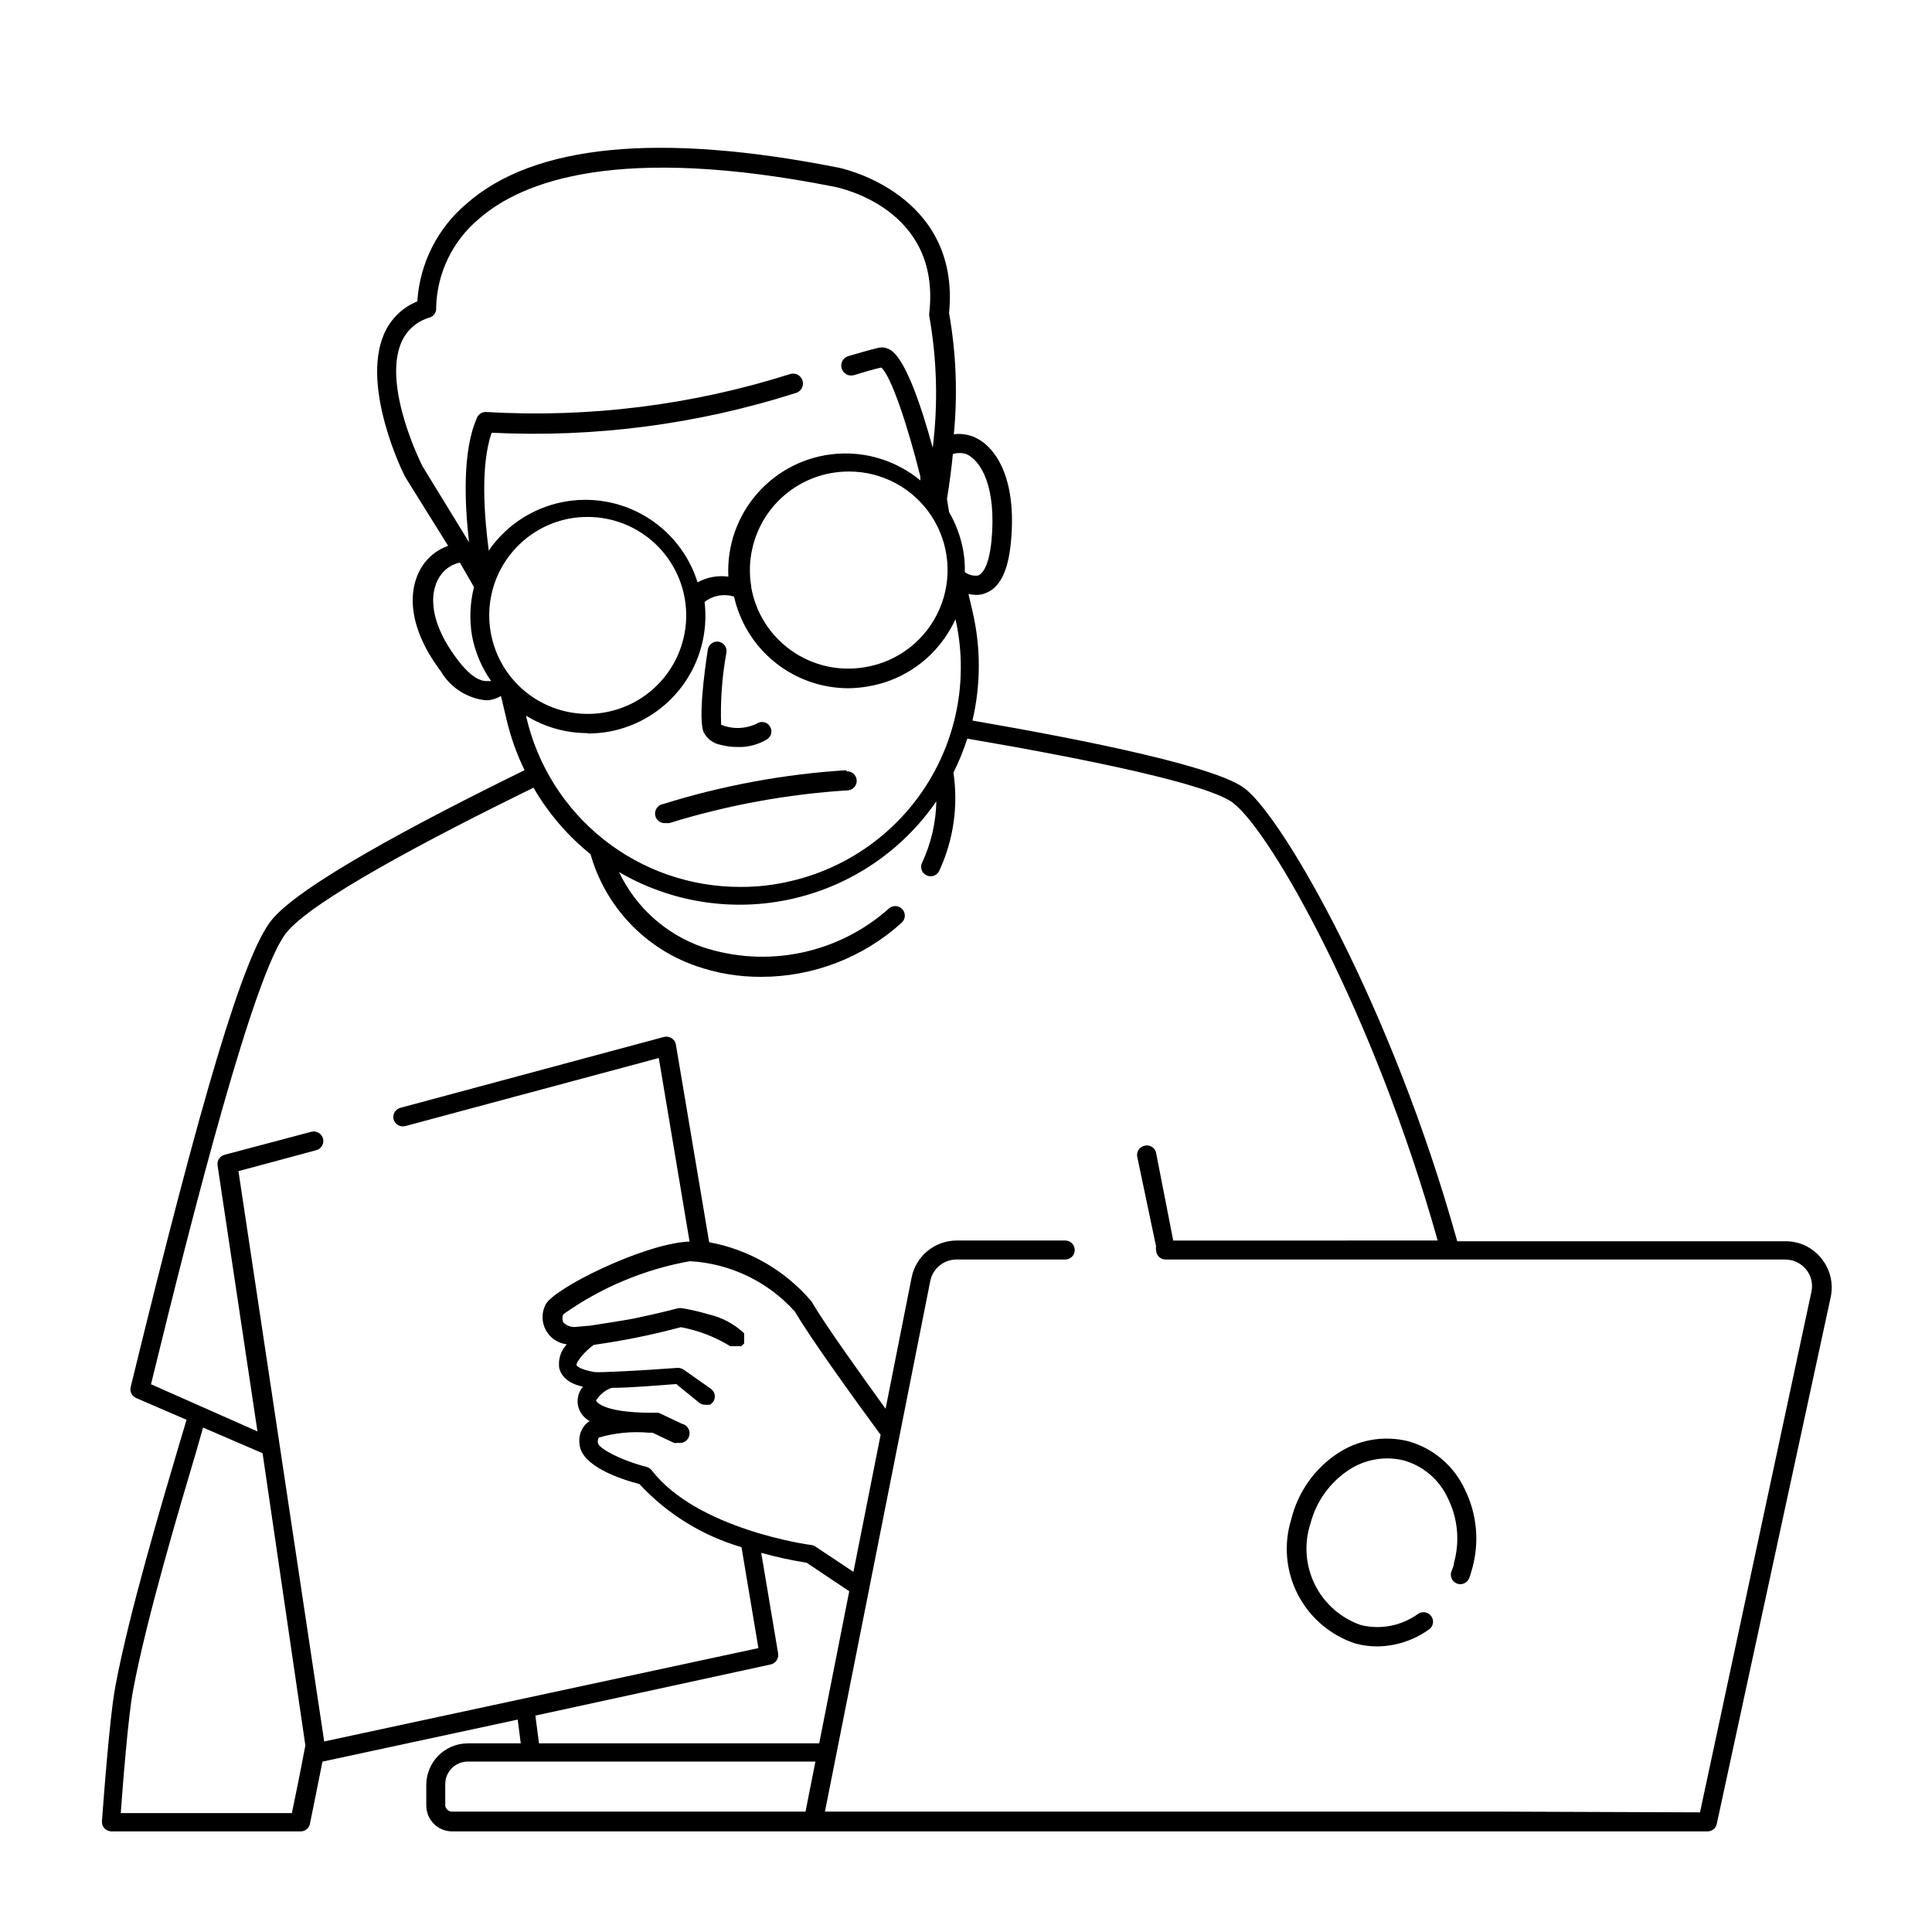 <?xml version="1.0" encoding="UTF-8"?>
<!-- Uploaded to: ICON Repo, www.iconrepo.com, Generator: ICON Repo Mixer Tools -->
<svg fill="#000000" width="800px" height="800px" version="1.1" viewBox="144 144 512 512" xmlns="http://www.w3.org/2000/svg">
 <g>
  <path d="m617.09 472.95h-86.906c-17.281-62.07-45.848-111.7-56.125-119.86-7.106-5.742-40.305-12.594-72.348-18.137 2.242-9.543 2.242-19.477 0-29.02l-1.059-4.535c0.609 0.16 1.234 0.242 1.863 0.254 0.859 0.035 1.719-0.102 2.519-0.406 3.879-1.359 6.098-5.742 6.852-13.402 1.715-17.23-4.133-25.844-10.078-28.164l0.004 0.004c-1.605-0.605-3.336-0.812-5.039-0.605 1.043-10.703 0.617-21.5-1.258-32.09 3.121-32.043-29.172-38.594-29.473-38.594-47.359-9.371-80.609-6.144-98.445 9.621-7.672 6.488-12.367 15.82-13 25.848-4.043 1.637-7.258 4.832-8.914 8.867-5.894 14.008 5.039 36.578 5.742 37.734l11.336 18.188c-2.324 0.809-4.379 2.238-5.945 4.133-4.535 5.492-5.844 16.02 3.981 29.07 2.488 4.266 6.832 7.117 11.738 7.707h1.008c1.133-0.172 2.227-0.547 3.223-1.109l1.512 6.398c1.094 4.578 2.68 9.02 4.738 13.25-28.363 13.906-59.652 30.531-67.059 39.75-7.406 9.223-18.391 46.102-37.332 123.74-0.297 1.172 0.301 2.387 1.41 2.871l13.402 5.793c-0.504 1.762-1.211 4.031-1.914 6.398-4.637 15.719-13.352 44.941-16.93 64.137-1.664 8.664-3.477 34.762-3.578 35.871-0.043 0.684 0.191 1.355 0.656 1.863 0.488 0.508 1.16 0.797 1.863 0.805h50.129c1.207 0.02 2.25-0.832 2.469-2.016 0 0 1.512-7.356 3.324-16.473l51.742-11.133 0.805 6.297h-14.055c-6.055 0.027-10.953 4.926-10.98 10.98v5.543c0.012 1.836 0.762 3.59 2.074 4.867 1.316 1.277 3.094 1.977 4.926 1.934h332.52c1.188 0.027 2.227-0.801 2.469-1.965l30.23-139.76h-0.004c0.719-3.559-0.184-7.25-2.469-10.074-2.316-2.941-5.875-4.637-9.621-4.586zm-76.43 151.14h-178.04l27.91-140.61c0.672-3.328 3.609-5.715 7.004-5.695h28.766c0.668 0 1.309-0.266 1.781-0.734 0.473-0.473 0.738-1.113 0.738-1.781 0-0.672-0.266-1.312-0.738-1.781-0.473-0.473-1.113-0.738-1.781-0.738h-28.766c-5.801 0.004-10.793 4.09-11.941 9.773l-6.902 34.812c-6.297-8.715-16.172-22.469-19.648-28.465-6.957-8.191-16.535-13.727-27.105-15.668l-8.816-52.348c-0.113-0.699-0.516-1.324-1.109-1.711s-1.324-0.516-2.016-0.355l-69.879 18.793c-0.648 0.168-1.203 0.586-1.543 1.16-0.34 0.578-0.438 1.266-0.27 1.914 0.391 1.336 1.777 2.121 3.125 1.762l67.156-18.035 8.16 48.668h-0.555c-12.141 0.805-35.57 12.445-37.633 16.727-1.07 2.117-1.035 4.625 0.09 6.711 1.125 2.09 3.199 3.496 5.555 3.769-1.562 1.66-2.301 3.934-2.016 6.195 0.656 3.125 3.828 4.535 6.297 5.039-1.105 1.312-1.598 3.035-1.359 4.734 0.324 1.859 1.473 3.469 3.125 4.383-0.434 0.262-0.824 0.582-1.16 0.957-1.211 1.383-1.762 3.219-1.512 5.039 0.301 5.793 10.578 9.32 15.871 10.68 7.336 7.922 16.688 13.703 27.055 16.727l4.484 26.754-115.07 24.738-22.723-151.14 20.605-5.543c0.648-0.164 1.203-0.582 1.543-1.16 0.34-0.574 0.438-1.266 0.27-1.91-0.367-1.359-1.762-2.168-3.121-1.816l-22.977 6.098c-1.23 0.32-2.031 1.508-1.863 2.769l10.578 70.535-28.211-12.496c11.438-46.855 27.355-109.02 35.871-119.66 6.852-8.516 37.535-24.738 65.496-38.441v0.004c3.91 6.758 9.035 12.734 15.113 17.633 3.926 13.848 14.363 24.906 27.961 29.625 5.539 1.934 11.367 2.906 17.23 2.871 13.781 0.016 27.074-5.106 37.281-14.359 1.031-0.945 1.098-2.547 0.152-3.578-0.945-1.027-2.547-1.098-3.578-0.148-6.613 5.891-14.668 9.934-23.344 11.719-8.68 1.789-17.672 1.254-26.078-1.543-9.711-3.406-17.656-10.555-22.066-19.852 13.793 8.059 30.125 10.605 45.719 7.129 15.594-3.473 29.297-12.715 38.367-25.871-0.109 5.629-1.398 11.172-3.781 16.273-0.293 0.594-0.336 1.281-0.117 1.906s0.68 1.137 1.277 1.422c0.602 0.293 1.293 0.336 1.93 0.121 0.633-0.219 1.152-0.68 1.445-1.281 3.781-8.125 5.094-17.184 3.777-26.047 1.445-2.914 2.676-5.926 3.68-9.02 32.695 5.594 64.438 12.191 70.535 17.129 10.078 7.859 37.23 55.723 54.109 115.88l-70.082 0.004-4.535-23.227c-0.133-0.652-0.523-1.223-1.082-1.586-0.559-0.359-1.242-0.477-1.891-0.328-1.312 0.23-2.219 1.445-2.066 2.769l5.039 23.98c-0.082 0.297-0.082 0.613 0 0.91 0 0.668 0.266 1.309 0.738 1.781 0.473 0.469 1.113 0.734 1.781 0.734h164.19c2.148-0.008 4.188 0.953 5.543 2.621 1.355 1.66 1.875 3.852 1.41 5.945l-29.523 137.94zm-278.66-1.762v-5.543c0-1.578 0.629-3.09 1.742-4.203 1.113-1.117 2.629-1.742 4.203-1.742h92.148l-2.621 13.25h-93.508c-0.965 0.09-1.832-0.602-1.965-1.562zm40.605-97.336 0.004-0.004c4.312-1.258 8.824-1.703 13.301-1.309h1.008l5.644 2.672h-0.004c0.348 0.09 0.711 0.09 1.059 0 1.391 0.305 2.766-0.574 3.074-1.965 0.305-1.395-0.574-2.769-1.965-3.074l-6.195-2.922h-1.812c-13.602 0-14.762-3.223-14.762-3.223s1.258-2.367 4.133-3.375c5.391 0 13.25-0.754 17.129-1.008l6.242 5.086c0.391 0.254 0.844 0.391 1.309 0.402h0.305c0.23 0.051 0.473 0.051 0.703 0h0.355c0.312-0.18 0.586-0.418 0.805-0.703 0.41-0.539 0.582-1.219 0.477-1.883-0.105-0.668-0.477-1.262-1.031-1.645l-7.152-5.039c-0.488-0.34-1.07-0.516-1.664-0.504-9.723 0.707-20.656 1.309-22.066 1.109-4.332-0.754-4.734-1.863-4.734-1.863 0-0.906 2.066-3.527 4.586-5.34l-0.004-0.004c7.781-1.078 15.488-2.644 23.074-4.684 4.641 0.852 9.082 2.562 13.102 5.039h0.906 0.25 1.766c0.113-0.09 0.215-0.191 0.301-0.305l0.453-0.402v-0.352c0.027-0.184 0.027-0.371 0-0.555 0.023-0.148 0.023-0.305 0-0.453 0.027-0.168 0.027-0.336 0-0.504 0.023-0.184 0.023-0.371 0-0.555v-0.301c-2.664-2.5-5.953-4.242-9.52-5.039-2.301-0.688-4.637-1.227-7.004-1.613-0.301-0.051-0.605-0.051-0.906 0 0 0-5.492 1.461-11.891 2.769-3.578 0.656-7.609 1.258-11.438 1.863l-3.527 0.301v0.004c-1.324 0.227-2.68-0.203-3.625-1.16-0.32-0.684-0.32-1.477 0-2.164 10-7.09 21.438-11.887 33.504-14.059 10.691 0.574 20.715 5.379 27.859 13.352 4.231 7.254 16.93 24.789 22.723 32.648l-7.203 36.324-10.078-6.699c-0.309-0.23-0.676-0.367-1.059-0.406-0.301 0-30.23-4.082-42.32-19.801v0.004c-0.352-0.438-0.824-0.754-1.359-0.906-7.055-1.812-12.848-5.039-12.898-6.348-0.086-0.41-0.035-0.836 0.152-1.211zm45.645 60.105 0.004-0.004c1.301-0.301 2.156-1.547 1.965-2.871l-4.484-26.703c3.961 1.105 7.981 1.98 12.039 2.621l11.285 7.559-7.961 40.305h-74.258l-0.957-7.356zm-150.43-62.777 15.77 6.801 11.336 77.434c-1.461 7.707-2.871 14.66-3.578 17.938h-45.344c0.504-7.004 1.965-25.797 3.273-32.598 3.527-18.895 12.191-47.961 16.828-63.582zm52.496-287.47c1.363-3.273 4.144-5.742 7.559-6.703 1.102-0.348 1.812-1.418 1.711-2.57 0.188-9.129 4.324-17.73 11.336-23.578 11.488-10.078 37.18-19.801 94.16-8.516 1.16 0.25 28.312 5.644 25.191 33.402v0.004c-0.047 0.301-0.047 0.605 0 0.906 2.043 11.512 2.348 23.262 0.91 34.863-2.922-10.629-7.106-23.375-11.184-25.895h-0.004c-0.934-0.613-2.078-0.832-3.172-0.605-2.519 0.605-5.039 1.359-8.012 2.215-1.391 0.418-2.18 1.887-1.762 3.277 0.414 1.391 1.883 2.18 3.273 1.762 2.57-0.805 5.039-1.512 7.203-2.016 2.519 2.016 6.953 15.113 10.379 28.867v1.059c-6.227-5.16-14.223-7.695-22.289-7.055-8.062 0.637-15.562 4.394-20.902 10.473-5.34 6.074-8.098 13.996-7.691 22.074-2.812-0.383-5.676 0.148-8.164 1.512-2.297-7.367-7.246-13.617-13.895-17.543-6.644-3.922-14.512-5.238-22.07-3.691-7.562 1.547-14.277 5.848-18.848 12.066-0.148 0.281-0.32 0.551-0.504 0.805-1.211-9.07-2.266-22.672 0.754-31.285 27.285 1.348 54.59-2.219 80.609-10.531 1.391-0.402 2.191-1.855 1.789-3.246-0.402-1.395-1.859-2.195-3.25-1.789-26.027 8.262-53.348 11.676-80.609 10.074-1.043-0.059-2.012 0.547-2.418 1.512-3.93 8.766-3.273 22.824-2.117 33l-12.344-20.152c0.004 0-10.629-20.859-5.641-32.695zm156.43 52.547c-0.754 7.356-2.719 8.816-3.527 9.117-1.25 0.18-2.519-0.145-3.527-0.906 0.051-1.957-0.102-3.918-0.453-5.844-0.656-3.547-1.918-6.957-3.727-10.078l-0.555-3.477c0.707-4.231 1.211-8.211 1.562-11.891v0.004c1.148-0.355 2.375-0.355 3.527 0 3.828 1.609 8.109 8.613 6.699 23.074zm-132.7 24.18c-1.199-6.828 0.367-13.852 4.356-19.523 3.992-5.672 10.07-9.523 16.906-10.703 1.48-0.242 2.981-0.359 4.481-0.352 6.66 0.008 13.066 2.562 17.902 7.141 4.836 4.574 7.742 10.828 8.121 17.477 0.375 6.648-1.805 13.191-6.094 18.285s-10.363 8.359-16.977 9.121c-6.617 0.762-13.273-1.035-18.609-5.023-5.332-3.984-8.941-9.859-10.086-16.422zm69.074-11.992-0.004 0.004c-1.184-6.82 0.383-13.832 4.359-19.5 3.977-5.664 10.035-9.523 16.852-10.73 1.48-0.254 2.981-0.391 4.484-0.402 8.84-0.07 17.113 4.336 21.988 11.711 4.871 7.375 5.68 16.719 2.144 24.82-3.531 8.102-10.93 13.863-19.648 15.312-6.828 1.199-13.855-0.371-19.527-4.359-5.672-3.988-9.52-10.07-10.703-16.902zm-73.504 0-0.004 0.004c-1.078 4.25-1.25 8.676-0.504 12.996 0.816 4.277 2.535 8.332 5.039 11.891-0.25 0.043-0.508 0.043-0.758 0-2.973 0.352-6.098-2.922-8.16-5.691-8.113-10.68-7.406-18.793-4.133-22.773 1.207-1.5 2.898-2.535 4.785-2.922zm30.23 38.793-0.008 0.004c1.789-0.004 3.578-0.156 5.34-0.453 7.852-1.387 14.871-5.723 19.621-12.125 4.75-6.398 6.871-14.371 5.926-22.285 2.215-1.723 5.129-2.246 7.809-1.41 1.539 6.871 5.371 13.02 10.863 17.43 5.492 4.414 12.32 6.828 19.363 6.852 1.809-0.02 3.609-0.188 5.391-0.504 8.152-1.379 15.414-5.969 20.152-12.746 1.113-1.594 2.094-3.277 2.922-5.035 3.352 14.973 0.652 30.66-7.512 43.656-8.16 12.992-21.125 22.234-36.066 25.715-4.387 1.059-8.887 1.586-13.402 1.562-13.168 0.039-25.957-4.394-36.273-12.578-10.316-8.184-17.547-19.629-20.504-32.461v-0.305c4.836 2.973 10.395 4.559 16.07 4.586z"/>
  <path d="m517.23 525.95c-6.582-1.648-13.559-0.383-19.145 3.477-5.894 4.039-10.109 10.098-11.84 17.031-2.109 6.641-1.512 13.848 1.668 20.047 3.184 6.203 8.684 10.895 15.312 13.051 1.855 0.504 3.769 0.758 5.691 0.758 4.938-0.035 9.746-1.602 13.754-4.484 0.555-0.367 0.938-0.945 1.062-1.602 0.121-0.652-0.023-1.328-0.406-1.875-0.379-0.559-0.965-0.941-1.629-1.066-0.66-0.121-1.344 0.027-1.898 0.41-4.359 3.156-9.883 4.242-15.113 2.973-5.32-1.824-9.707-5.668-12.215-10.703-2.508-5.035-2.934-10.852-1.188-16.199 1.5-5.797 5.09-10.84 10.074-14.156 4.266-2.848 9.52-3.797 14.512-2.621 5.25 1.43 9.586 5.125 11.84 10.078 2.625 5.297 3.199 11.379 1.613 17.078 0 0.805-0.453 1.613-0.707 2.367-0.426 1.297 0.254 2.695 1.535 3.16 1.281 0.461 2.699-0.18 3.199-1.445 0.352-0.906 0.605-1.863 0.855-2.769l0.004-0.004c1.879-6.894 1.18-14.238-1.965-20.656-2.871-6.281-8.363-10.98-15.016-12.848z"/>
  <path d="m330.47 338.03c0.902 1.789 2.606 3.043 4.586 3.375 1.41 0.375 2.871 0.562 4.332 0.555 2.82 0.109 5.613-0.625 8.012-2.117 1.113-0.809 1.359-2.363 0.551-3.477-0.805-1.113-2.363-1.359-3.473-0.555-2.953 1.387-6.352 1.48-9.371 0.254-0.227-6.414 0.246-12.836 1.41-19.145 0.102-0.664-0.066-1.336-0.465-1.875-0.395-0.539-0.992-0.898-1.652-1-1.359-0.18-2.613 0.762-2.82 2.117-0.855 5.492-2.57 18.34-1.109 21.867z"/>
  <path d="m368.31 348.11c-16.488 1.035-32.797 4.043-48.566 8.969-0.668 0.105-1.266 0.473-1.664 1.023-0.395 0.547-0.559 1.23-0.453 1.898 0.223 1.391 1.531 2.34 2.922 2.117 0.285 0.051 0.574 0.051 0.855 0 15.371-4.75 31.254-7.66 47.309-8.668 1.391-0.109 2.43-1.328 2.32-2.719-0.113-1.391-1.332-2.43-2.723-2.316z"/>
 </g>
</svg>